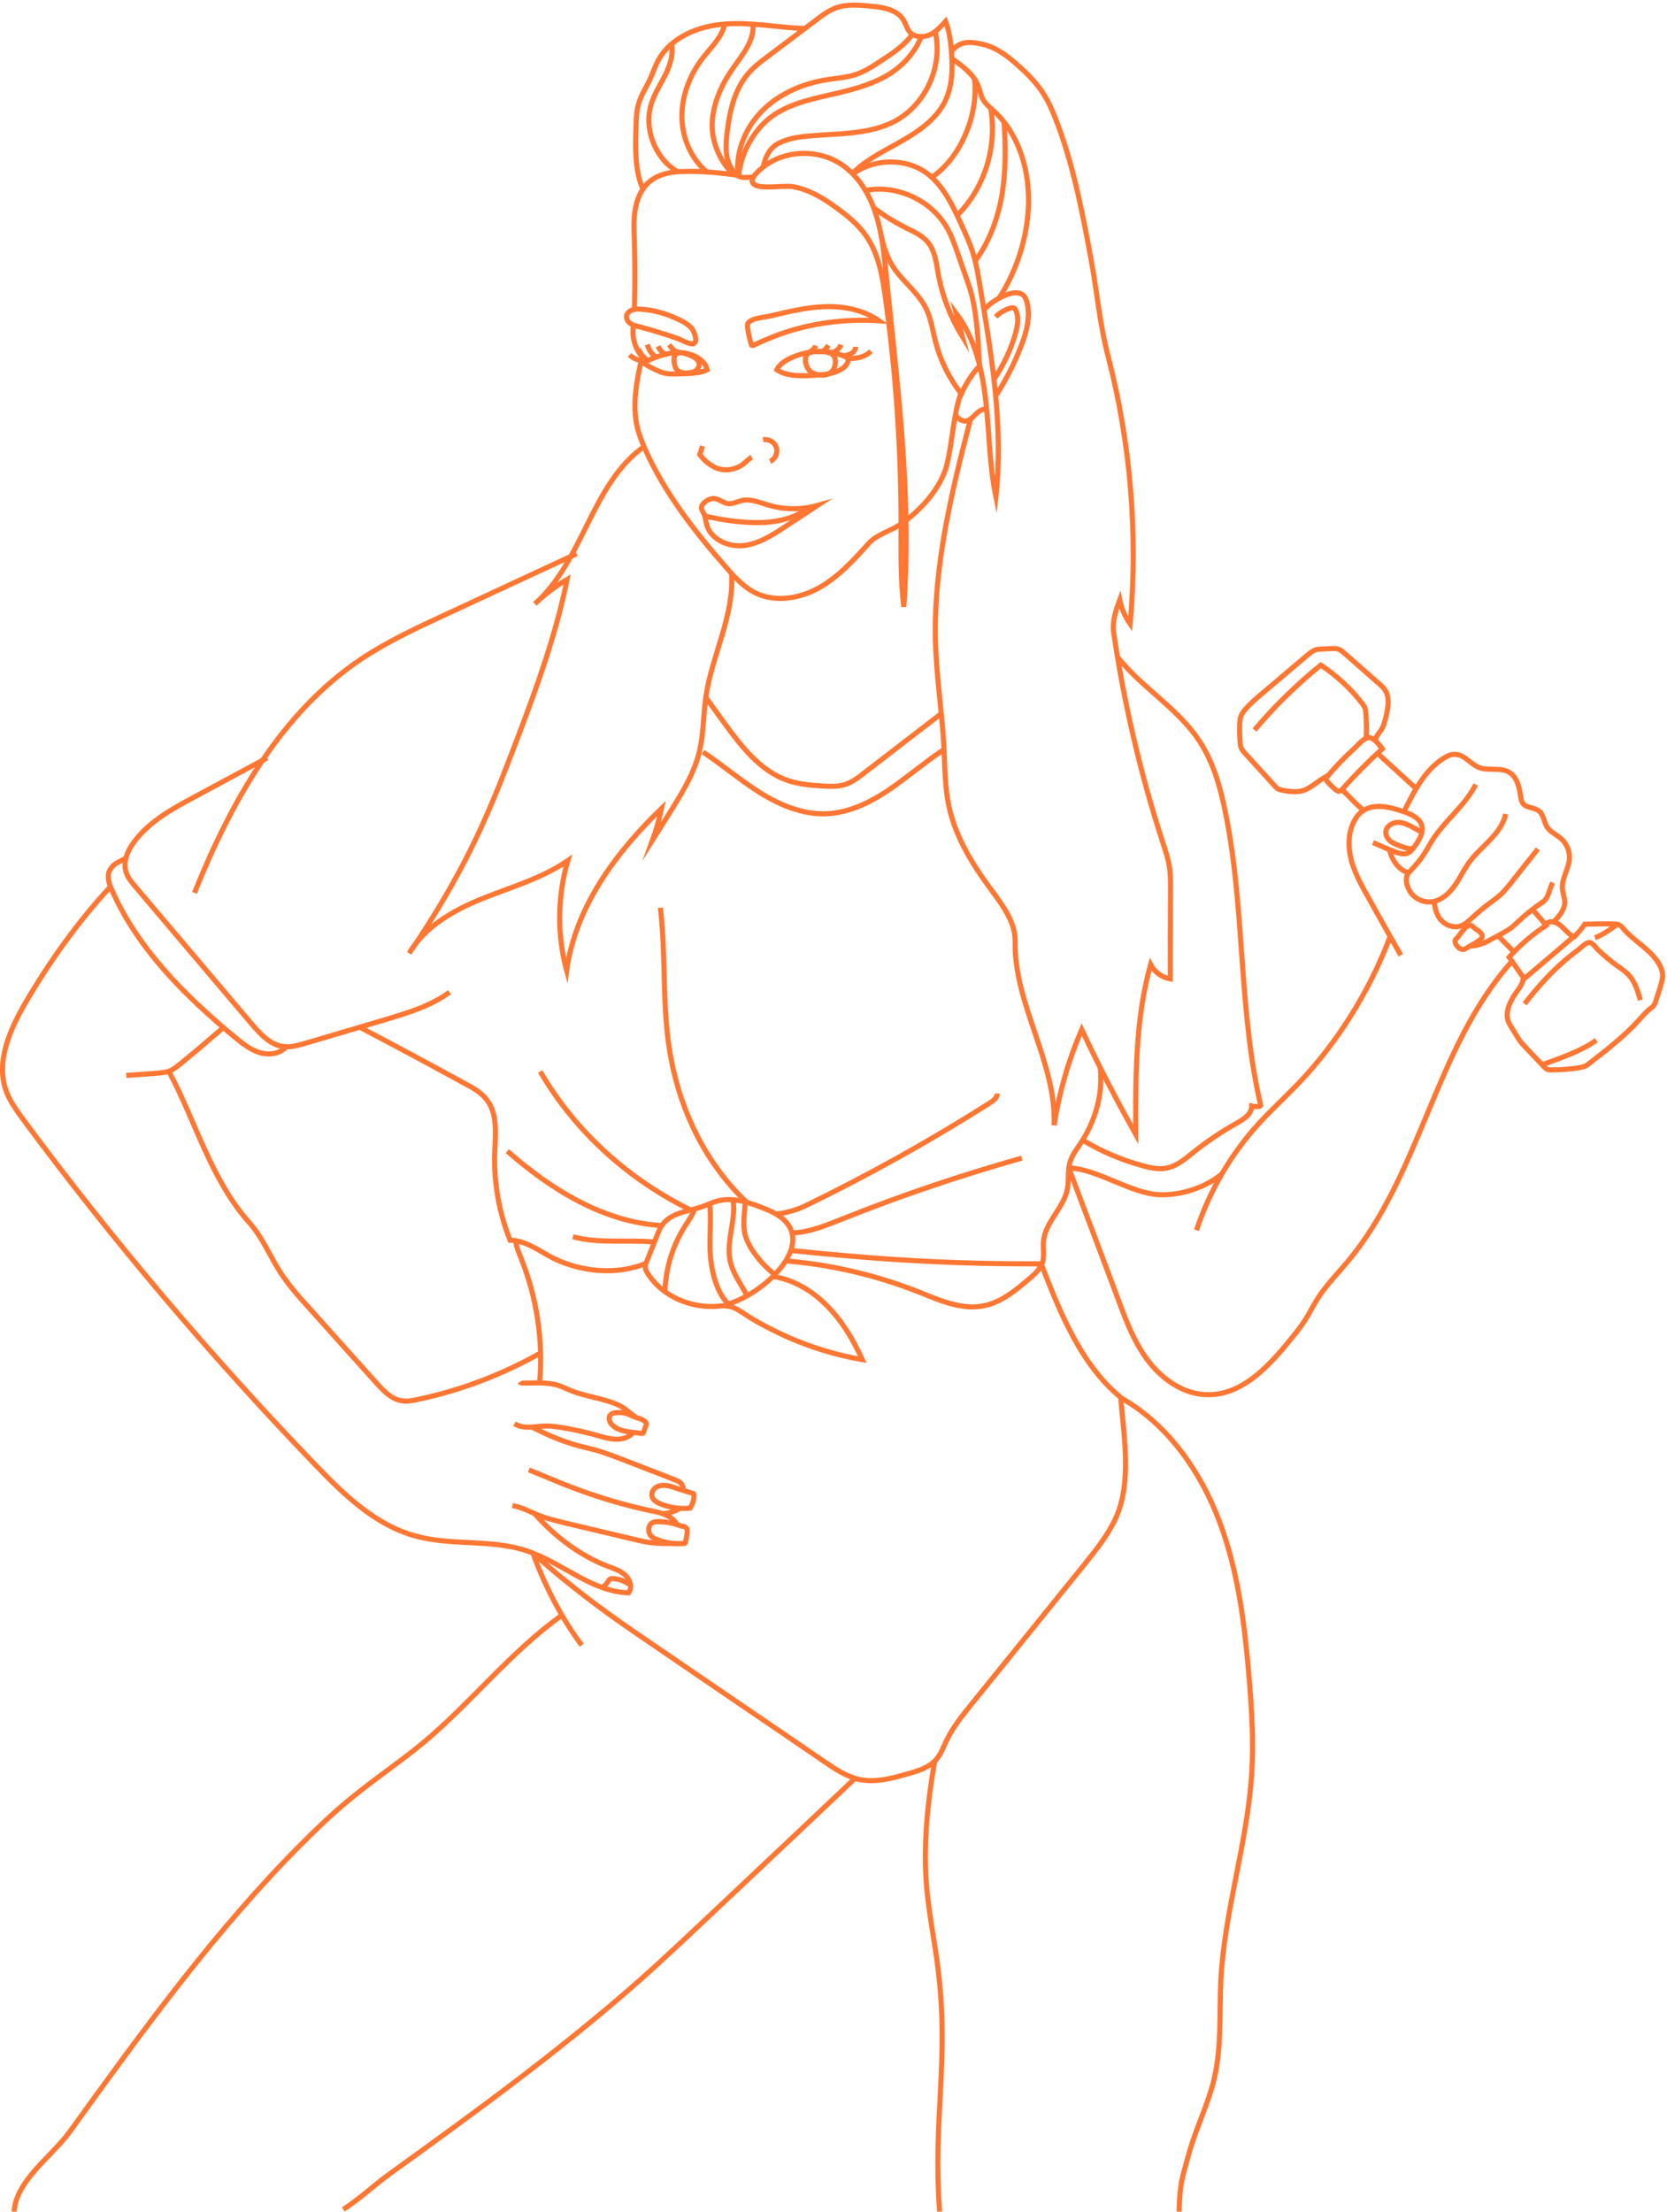 <svg width="328" height="435" viewBox="0 0 328 435" fill="none" xmlns="http://www.w3.org/2000/svg">
    <path d="M147.957 68.063C149.737 67.196 151.562 66.42 153.433 65.736C159.684 63.5 166.391 62.679 172.962 63.089C169.951 60.99 166.163 60.215 162.513 60.306C158.863 60.397 155.258 61.264 151.653 62.131C150.512 62.405 147.729 62.542 147.136 63.637C146.816 64.276 147.866 68.109 147.957 68.063Z"
          stroke="#FF7733" stroke-miterlimit="10"/>
    <path d="M136.135 64.638C135.542 63.908 134.72 63.406 133.853 62.996C131.389 61.764 128.697 60.942 125.959 60.806C125.412 60.76 124.819 60.806 124.317 60.988C123.815 61.216 123.358 61.627 123.267 62.174C123.222 62.768 123.587 63.315 124.043 63.635C124.499 63.954 125.092 64.091 125.64 64.228C128.241 64.912 130.842 65.688 133.397 66.6C134.036 66.829 136.089 68.015 136.591 67.513C137.321 66.966 136.545 65.186 136.135 64.638Z"
          stroke="#FF7733" stroke-miterlimit="10"/>
    <path d="M159.412 69.25C161.921 68.84 164.613 69.25 166.895 70.437C167.032 71.349 166.302 72.171 165.526 72.627C164.157 73.448 162.469 73.677 160.872 73.768C158.499 73.95 154.894 74.178 152.841 72.718C153.799 70.711 157.404 69.57 159.412 69.25Z"
          stroke="#FF7733" stroke-miterlimit="10"/>
    <path d="M133.126 73.539C131.985 73.585 130.844 73.539 129.795 73.083C128.7 72.581 127.468 72.079 126.601 71.303C128.791 70.299 131.027 69.387 133.445 69.341C135.544 69.296 138.647 70.391 139.149 72.718C137.506 73.539 134.951 73.493 133.126 73.539Z"
          stroke="#FF7733" stroke-miterlimit="10"/>
    <path d="M138.237 87.732C138.054 88.28 137.872 88.873 137.689 89.421C138.146 90.014 138.648 90.561 139.241 91.018C139.697 91.383 140.153 91.657 140.655 91.93C142.435 92.752 144.671 92.478 146.222 91.291C146.815 90.835 147.272 90.288 147.91 89.923"
          stroke="#FF7733" stroke-miterlimit="10"/>
    <path d="M150.148 86.499C151.243 86.271 152.429 86.955 152.748 88.005C153.114 89.054 152.52 90.332 151.516 90.743"
          stroke="#FF7733" stroke-miterlimit="10"/>
    <path d="M140.473 98.044C141.431 98.09 142.207 98.866 143.165 99.048C144.123 99.185 144.99 98.683 145.948 98.455C147.728 98.044 149.507 98.866 151.287 99.368C154.39 100.28 157.721 100.28 160.824 99.413C158.725 100.782 156.626 102.197 154.527 103.566C151.971 105.254 149.279 106.988 146.268 107.307C143.211 107.627 139.743 106.03 139.013 103.064C138.876 102.562 138.83 102.014 138.693 101.512C138.602 101.102 138.009 100.28 138.009 99.961C137.963 99.003 139.469 97.999 140.473 98.044Z"
          stroke="#FF7733" stroke-miterlimit="10"/>
    <path d="M159.638 73.219C160.095 73.493 160.597 73.63 161.144 73.721C161.783 73.812 162.467 73.812 163.015 73.538C163.928 73.128 164.384 72.124 164.384 71.211C164.384 70.801 164.338 70.344 164.064 70.025C163.517 69.249 162.376 69.158 161.372 69.158C160.14 69.158 158.954 69.067 158.543 70.207C158.27 71.12 158.771 72.626 159.638 73.219Z"
          stroke="#FF7733" stroke-miterlimit="10"/>
    <path d="M132.67 71.445C132.761 72.084 133.035 72.722 133.583 73.042C133.993 73.27 134.45 73.361 134.906 73.361C135.499 73.361 136.138 73.316 136.685 73.042C137.233 72.768 137.644 72.129 137.552 71.536C137.461 70.715 136.64 70.258 135.91 69.939C134.039 69.118 132.305 68.844 132.67 71.445Z"
          stroke="#FF7733" stroke-miterlimit="10"/>
    <path d="M138.783 101.511C142.16 102.287 145.627 102.789 149.095 102.789C152.563 102.789 156.077 102.058 158.906 100.051"
          stroke="#FF7733" stroke-miterlimit="10"/>
    <path d="M126.83 70.71C124.959 68.93 124.138 66.101 124.731 63.592" stroke="#FF7733" stroke-miterlimit="10"/>
    <path d="M151.148 32.155C155.392 29.463 161.232 29.509 165.43 32.246C168.715 34.391 170.906 37.904 172.183 41.646C173.461 45.388 173.872 49.312 174.282 53.19C174.602 56.293 174.921 59.35 175.24 62.453C177.248 81.344 179.21 100.371 177.841 119.353C177.157 113.969 177.294 108.493 177.294 103.063C177.294 88.234 176.29 73.404 174.237 58.711C173.643 54.422 172.913 49.996 170.449 46.437C168.898 44.201 166.753 42.422 164.517 40.825C161.962 38.954 159.179 37.266 156.03 36.718C154.296 36.398 149.597 37.311 148.319 36.216C146.996 35.166 150.144 32.794 151.148 32.155Z"
          stroke="#FF7733" stroke-miterlimit="10"/>
    <path d="M126.236 70.621C125.232 75.047 124.365 79.701 125.414 84.127C125.78 85.588 126.327 86.957 126.92 88.325C130.753 96.904 136.594 104.433 142.799 111.505C144.533 113.513 146.358 115.521 148.731 116.661C152.655 118.532 157.446 117.711 161.234 115.566C165.021 113.422 167.987 110.136 170.907 106.897C172.459 105.163 175.105 104.478 177.067 103.201C180.991 100.6 185.144 96.037 186.284 91.474C187.425 86.911 187.562 81.618 189.113 77.192"
          stroke="#FF7733" stroke-miterlimit="10"/>
    <path d="M167.991 33.843C170.774 31.151 174.379 29.508 177.755 27.546C181.132 25.584 184.417 23.211 186.06 19.698C187.338 16.914 187.475 13.72 187.246 10.663C187.109 8.473 186.836 6.282 186.06 4.183C185.102 5.233 184.144 6.328 182.866 6.876C181.588 7.423 179.9 7.332 178.987 6.282C178.44 5.644 178.257 4.731 177.801 4.001C176.569 1.902 173.831 1.446 171.413 1.218C169.086 0.989 166.713 0.761 164.523 1.537C163.017 2.084 161.739 3.043 160.507 4.001C157.359 6.374 154.256 8.701 151.108 11.073C149.739 12.077 148.37 13.127 147.275 14.405C144.446 17.644 143.533 22.07 143.031 26.359C142.803 28.504 142.666 30.831 143.716 32.748C144.172 33.614 144.765 34.573 145.723 34.801C146.682 35.029 147.64 34.846 148.598 34.71"
          stroke="#FF7733" stroke-miterlimit="10"/>
    <path d="M124.821 61.129C124.958 56.52 124.958 51.912 124.821 47.303C124.73 45.25 124.638 43.151 125.003 41.097C125.368 39.044 126.235 37.036 127.832 35.713C129.475 34.344 131.665 33.842 133.81 33.751C137.734 33.569 141.658 33.979 145.582 34.527"
          stroke="#FF7733" stroke-miterlimit="10"/>
    <path d="M168.078 34.023C172.23 31.148 178.344 31.103 182.36 34.069C185.599 36.487 187.424 40.365 189.113 44.061C189.934 45.887 190.801 47.712 191.394 49.628C192.079 51.773 192.444 53.963 192.809 56.199C195.136 69.933 197.463 83.896 195.957 97.722C194.68 91.607 194.68 85.356 193.995 79.15C193.311 72.945 191.896 66.648 188.155 61.629C188.565 63.135 188.93 64.686 189.341 66.192C187.014 62.404 185.371 58.161 184.595 53.781C184.23 51.636 183.957 49.354 182.588 47.666C181.493 46.343 179.896 45.613 178.39 44.883C175.88 43.605 174.192 42.556 171.91 40.867"
          stroke="#FF7733" stroke-miterlimit="10"/>
    <path d="M158.132 5.601C152.976 5.418 147.82 4.323 142.618 4.734C137.462 5.099 132.032 7.289 129.522 11.852C128.838 13.13 128.381 14.59 127.743 15.913C127.058 17.328 126.191 18.651 125.735 20.157C125.233 21.663 125.187 23.26 125.142 24.857C125.005 29.009 124.868 33.298 126.465 37.131"
          stroke="#FF7733" stroke-miterlimit="10"/>
    <path d="M193.677 60.856C194.955 59.487 196.643 58.438 198.423 57.844C199.381 57.525 200.522 57.388 201.297 58.027C201.708 58.392 201.936 58.94 202.073 59.487C202.803 62.407 201.936 65.465 200.841 68.248C199.563 71.533 197.966 74.682 196.05 77.648"
          stroke="#FF7733" stroke-miterlimit="10"/>
    <path d="M193.996 80.428C193.266 80.428 192.582 80.884 192.08 81.386C191.578 81.888 191.031 82.481 190.346 82.755C189.662 83.029 188.521 82.435 188.156 81.797"
          stroke="#FF7733" stroke-miterlimit="10"/>
    <path d="M196.688 58.481C199.654 53.827 201.525 48.488 202.164 43.058C203.076 35.347 201.16 26.905 195.41 21.703C194.726 21.065 193.95 20.471 193.494 19.696C192.992 18.829 192.809 17.779 192.444 16.821C191.577 14.585 189.205 12.851 187.243 11.482"
          stroke="#FF7733" stroke-miterlimit="10"/>
    <path d="M150.19 32.745C150.601 30.829 151.422 29.095 153.202 28.182C154.981 27.27 156.943 26.95 158.951 26.768C164.746 26.22 170.815 26.54 175.971 23.893C182.131 20.653 185.599 13.033 184.002 6.234"
          stroke="#FF7733" stroke-miterlimit="10"/>
    <path d="M145.352 34.341C145.899 29.732 148.591 25.032 152.47 22.477C155.983 20.196 160.227 19.374 164.334 18.416C167.71 17.64 171.133 16.728 174.19 15.04C177.247 13.351 179.939 10.568 181.217 7.328"
          stroke="#FF7733" stroke-miterlimit="10"/>
    <path d="M183.456 34.8C189.205 30.831 192.627 22.252 191.715 15.316" stroke="#FF7733" stroke-miterlimit="10"/>
    <path d="M188.156 42.559C193.768 37.038 196.278 28.87 194.909 21.113" stroke="#FF7733" stroke-miterlimit="10"/>
    <path d="M197.556 23.896C197.875 28.642 197.921 33.387 197.191 38.087C196.415 42.742 194.772 47.35 191.989 51.183"
          stroke="#FF7733" stroke-miterlimit="10"/>
    <path d="M170.13 37.495C176.473 36.172 183.5 39.457 186.557 45.206C187.287 46.575 187.835 48.081 188.337 49.541C188.884 51.138 189.477 52.781 190.025 54.378C190.527 55.792 191.029 57.207 191.348 58.667C191.804 60.629 192.033 62.682 192.261 64.69C192.534 67.291 192.535 69.618 192.763 72.219"
          stroke="#FF7733" stroke-miterlimit="10"/>
    <path d="M144.075 34.073C141.475 31.472 139.877 27.502 140.151 23.806C140.425 20.156 141.976 16.642 144.075 13.631C145.946 10.938 148.319 8.246 148.182 4.961"
          stroke="#FF7733" stroke-miterlimit="10"/>
    <path d="M139.103 33.845C135.909 31.198 134.175 27 134.175 22.848C134.175 18.696 135.772 14.635 138.327 11.349C139.97 9.25 142.069 7.288 142.616 4.688"
          stroke="#FF7733" stroke-miterlimit="10"/>
    <path d="M133.217 33.704C128.791 31.058 126.6 25.171 128.197 20.289C128.836 18.327 129.977 16.593 130.89 14.768C131.802 12.943 132.487 10.889 132.167 8.836"
          stroke="#FF7733" stroke-miterlimit="10"/>
    <path d="M145.174 34.12C144.809 29.466 146.863 24.812 150.194 21.572C153.524 18.332 158.042 16.416 162.65 15.686C164.567 15.367 166.483 15.275 168.308 14.682C170.088 14.089 171.685 13.085 173.236 12.036C175.655 10.484 178.119 8.841 179.716 6.469"
          stroke="#FF7733" stroke-miterlimit="10"/>
    <path d="M173.464 46.617C174.058 49.446 175.061 51.91 176.932 54.1C178.803 56.291 181.085 58.253 182.317 60.899C183.229 62.861 183.503 65.006 184.05 67.105C185.009 70.847 186.743 74.406 189.161 77.463C189.982 75.592 191.306 73.402 192.766 71.987"
          stroke="#FF7733" stroke-miterlimit="10"/>
    <path d="M126.877 70.938C125.781 70.983 124.641 70.573 123.865 69.797" stroke="#FF7733" stroke-miterlimit="10"/>
    <path d="M166.938 70.481C168.535 70.572 170.269 70.207 171.364 69.066" stroke="#FF7733" stroke-miterlimit="10"/>
    <path d="M127.603 70.897C126.691 70.532 126.006 69.528 125.596 68.615" stroke="#FF7733" stroke-miterlimit="10"/>
    <path d="M166.074 69.983C166.576 69.891 167.124 69.754 167.58 69.481C168.036 69.207 168.356 68.705 168.356 68.203"
          stroke="#FF7733" stroke-miterlimit="10"/>
    <path d="M129.338 70.252C128.288 69.932 127.65 68.792 127.376 67.742" stroke="#FF7733" stroke-miterlimit="10"/>
    <path d="M163.88 69.344C164.519 69.071 165.249 68.477 165.477 67.793" stroke="#FF7733" stroke-miterlimit="10"/>
    <path d="M131.3 69.617C130.889 69.754 130.524 69.435 130.205 69.161C129.885 68.887 129.657 68.476 129.475 68.111"
          stroke="#FF7733" stroke-miterlimit="10"/>
    <path d="M161.873 69.114C162.329 68.795 162.695 68.384 163.014 67.928" stroke="#FF7733" stroke-miterlimit="10"/>
    <path d="M131.666 67.793C132.396 68.797 132.549 68.951 133.69 69.407" stroke="#FF7733" stroke-miterlimit="10"/>
    <path d="M160.506 67.977C160.232 68.707 159.698 68.95 159.059 69.406" stroke="#FF7733" stroke-miterlimit="10"/>
    <path d="M143.941 112.829C144.489 121.042 140.154 128.708 138.922 136.83C138.374 140.526 138.465 144.267 137.598 147.872C136.549 152.253 134.085 156.131 131.712 159.964C130.617 161.698 129.522 163.432 128.427 165.166C129.157 163.158 129.705 161.105 130.161 159.006C121.126 167.721 113.187 178.444 111.498 190.901C109.582 183.828 109.673 176.299 111.726 169.272C106.662 172.74 100.684 174.429 94.981 176.71C89.322 178.992 83.619 182.186 80.516 187.479C85.946 179.585 90.782 171.28 94.752 162.565C97.308 156.998 99.498 151.294 101.688 145.545C105.612 135.233 109.399 124.784 111.59 113.969C109.308 115.293 107.164 116.935 105.247 118.761C114.829 110.319 116.381 95.033 126.876 87.732"
          stroke="#FF7733" stroke-miterlimit="10"/>
    <path d="M190.938 82.527C187.287 96.49 183.774 111.091 184.048 125.51C184.185 132.765 185.371 139.929 185.736 147.139C185.918 150.926 185.918 154.759 186.694 158.5C187.972 164.569 191.348 170.045 195.044 175.018C197.28 178.075 199.79 181.361 199.744 185.148C199.47 197.468 207.912 209.012 207.41 221.332C208.414 214.853 210.239 208.51 212.84 202.487C216.125 209.514 219.684 216.359 223.472 223.112C223.426 211.887 223.38 200.525 226.392 189.711C227.168 191.171 228.628 192.266 230.27 192.54C230.27 186.654 230.27 180.722 230.316 174.836C230.316 173.376 230.316 171.87 230.088 170.455C229.86 168.858 229.312 167.307 228.81 165.755C224.43 152.295 221.19 138.469 219.137 124.461C218.817 122.316 219.547 120.035 220.323 117.981C220.643 119.67 221.373 121.312 222.376 122.727C223.928 105.114 222.468 87.227 218.042 70.116C216.353 63.636 215.851 57.248 214.619 50.678C212.886 41.369 211.106 32.015 207.638 23.209C207.045 21.703 206.406 20.243 205.585 18.874C204.216 16.592 202.345 14.676 200.337 12.896C198.33 11.071 196.094 9.383 193.493 8.744C190.892 8.105 188.747 8.014 187.15 10.204"
          stroke="#FF7733" stroke-miterlimit="10"/>
    <path d="M195.914 62.314C196.736 61.493 197.785 60.854 198.926 60.58C199.108 60.534 199.337 60.489 199.519 60.58C199.702 60.671 199.793 60.854 199.884 61.036C200.523 62.496 200.204 64.23 199.747 65.782C198.835 68.93 197.374 71.942 195.549 74.634"
          stroke="#FF7733" stroke-miterlimit="10"/>
    <path d="M138.829 137.104C140.152 138.929 141.202 140.389 142.525 142.214C145.856 146.777 149.552 151.614 154.936 153.485C157.081 154.215 159.408 154.443 161.689 154.58C163.241 154.671 164.792 154.762 166.252 154.306C167.667 153.85 168.899 152.937 170.04 152.024C175.059 148.146 180.078 144.313 185.097 140.434"
          stroke="#FF7733" stroke-miterlimit="10"/>
    <path d="M138.326 147.915C142.159 150.47 145.673 153.481 149.597 155.945C153.521 158.364 157.993 160.235 162.601 160.052C166.982 159.87 171.088 157.907 174.693 155.489C178.298 153.071 181.948 149.922 185.599 147.504"
          stroke="#FF7733" stroke-miterlimit="10"/>
    <path d="M113.462 108.902C104.792 112.918 96.077 116.979 87.407 120.994C81.886 123.549 76.319 126.15 71.209 129.527C55.238 140.159 45.428 157.817 38.264 175.613"
          stroke="#FF7733" stroke-miterlimit="10"/>
    <path d="M219.914 129.256C224.568 135.142 231.504 139.157 235.702 145.317C238.667 149.607 240.128 154.763 241.131 159.873C245.01 178.901 243.641 198.75 248.113 217.64"
          stroke="#FF7733" stroke-miterlimit="10"/>
    <path d="M52.545 149.059C47.754 151.614 43.008 154.215 38.217 156.77C33.883 159.097 29.365 161.561 26.399 165.577C25.122 167.265 24.163 169.455 24.802 171.508C25.122 172.603 25.897 173.516 26.673 174.429C34.293 183.418 41.868 192.361 49.488 201.35C51.176 203.312 53.093 205.457 55.648 205.822C57.154 206.05 58.659 205.594 60.12 205.183C65.367 203.632 70.614 202.08 75.862 200.529C80.242 199.206 84.76 197.882 88.456 195.144"
          stroke="#FF7733" stroke-miterlimit="10"/>
    <path d="M235.426 241.964C237.982 234.253 242.134 227.089 247.609 221.066C250.028 218.419 252.674 216.001 255.184 213.4C263.078 205.233 269.557 194.829 273.527 184.197"
          stroke="#FF7733" stroke-miterlimit="10"/>
    <path d="M24.712 168.814C23.16 169.681 22.476 169.773 21.7 171.005C20.925 172.191 21.427 173.742 22.02 175.066C27.13 186.656 36.439 195.873 46.203 203.995C47.709 205.227 49.306 206.504 51.177 207.052C53.048 207.6 55.329 207.235 56.516 205.638"
          stroke="#FF7733" stroke-miterlimit="10"/>
    <path d="M70.793 202.035C77.729 205.686 84.665 209.382 91.555 213.169C93.106 213.99 94.658 214.857 95.753 216.272C97.943 219.055 97.487 222.979 97.35 226.538C97.122 232.47 98.171 238.402 100.361 243.923C103.419 243.969 106.019 245.976 108.712 247.391C114.233 250.174 121.351 250.859 127.1 248.486"
          stroke="#FF7733" stroke-miterlimit="10"/>
    <path d="M216.494 210.064C217.041 215.312 215.49 220.514 212.615 224.894C211.84 226.035 210.973 227.176 210.562 228.499C210.014 230.233 210.379 232.104 210.014 233.883C209.284 237.625 205.588 240.408 205.315 244.241C205.223 245.519 205.497 246.842 205.178 248.12C204.767 249.534 203.626 250.584 202.485 251.542C199.793 253.823 196.964 256.196 193.496 256.835C189.116 257.702 184.781 255.694 180.629 254.051C172.279 250.766 163.427 248.713 154.483 247.983"
          stroke="#FF7733" stroke-miterlimit="10"/>
    <path d="M101.507 244.244C101.599 245.294 102.055 246.252 102.42 247.21C105.614 255.058 106.937 263.682 106.162 272.124"
          stroke="#FF7733" stroke-miterlimit="10"/>
    <path d="M143.297 256.471C151.145 254.144 162.735 242.782 151.009 237.946C147.86 236.668 144.484 235.345 141.198 236.212C140.149 236.485 139.145 236.987 138.095 237.352C135.495 238.265 132.392 238.447 130.612 240.546C129.928 241.322 129.517 242.326 129.152 243.33C128.513 244.973 127.829 246.615 127.19 248.258C127.053 248.532 126.962 248.851 126.962 249.17C126.962 249.627 127.19 250.037 127.418 250.402C130.293 255.057 136.179 257.475 141.609 256.882C144.301 256.562 145.305 257.749 147.632 259.163C149.868 260.532 152.241 261.719 154.613 262.814C159.404 264.958 164.469 266.51 169.671 267.422C167.937 263.589 165.793 259.939 162.827 256.927C159.906 253.916 156.119 251.634 151.967 251.041"
          stroke="#FF7733" stroke-miterlimit="10"/>
    <path d="M204.947 248.803C208.735 258.522 212.978 269.108 221.283 275.45C221.009 275.268 220.735 275.085 220.507 274.903C221.146 282.386 222.697 291.558 219.595 298.448C218.043 301.916 215.625 304.882 213.252 307.847C205.951 316.882 198.605 325.962 191.304 334.997C189.433 337.324 187.517 339.651 186.239 342.343C185.601 343.621 185.144 345.036 184.186 346.085C182.817 347.636 180.764 348.275 178.802 348.823C175.653 349.735 172.368 350.648 169.174 350.009C166.619 349.462 164.428 348.001 162.284 346.541C156.534 342.617 150.831 338.693 145.081 334.814C138.465 330.297 131.849 325.78 125.233 321.263C118.069 316.38 111.544 311.407 105.064 305.657"
          stroke="#FF7733" stroke-miterlimit="10"/>
    <path d="M210.559 229.732C216.126 230.006 222.606 234.797 228.218 234.98C232.416 235.117 237.207 233.565 240.447 230.873"
          stroke="#FF7733" stroke-miterlimit="10"/>
    <path d="M213.207 224.345C216.948 226.58 220.964 228.269 225.162 229.364C226.531 229.729 227.945 230.003 229.314 229.775C231.459 229.455 233.193 227.949 234.881 226.58C237.527 224.481 240.356 222.565 243.322 220.922C244.691 220.147 246.288 219.143 246.288 217.546C246.745 217.637 247.931 217.774 248.113 217.363"
          stroke="#FF7733" stroke-miterlimit="10"/>
    <path d="M210.375 229.913C213.524 238.4 216.809 246.933 219.958 255.42C221.555 259.755 223.197 264.135 226.026 267.786C228.855 271.436 233.053 274.311 237.707 274.311C244.506 274.356 249.754 268.607 254.043 263.314C255.001 262.128 255.959 260.941 256.781 259.664C257.648 258.295 258.332 256.88 259.199 255.511C260.887 252.819 263.169 250.538 265.176 248.119C279.595 230.917 282.379 206.049 297.3 189.303"
          stroke="#FF7733" stroke-miterlimit="10"/>
    <path d="M275.627 187.888C273.482 184.101 271.338 180.314 269.239 176.526C267.961 174.245 266.683 171.963 265.953 169.454C265.269 166.944 265.178 164.206 266.273 161.834C266.683 160.967 267.231 160.145 268.007 159.598C270.334 157.864 273.574 158.731 276.311 159.689C277.726 160.191 279.277 160.875 279.734 162.29C280.144 163.659 279.323 165.073 278.502 166.26C278.045 166.899 277.589 167.583 276.813 167.857C276.038 168.085 275.262 167.811 274.486 167.537C273.026 166.99 271.566 166.351 270.151 165.712"
          stroke="#FF7733" stroke-miterlimit="10"/>
    <path d="M301.59 178.99C302.411 179.812 303.506 181.089 304.191 182.047C301.498 183.781 299.08 185.88 296.935 188.253C297.939 189.668 298.897 191.082 299.901 192.497C303.187 189.759 306.381 186.975 309.62 184.238C308.89 183.873 308.388 183.325 307.795 182.732C307.202 182.139 306.563 181.545 305.788 181.363C305.012 181.18 304.419 181.317 304.099 182.093"
          stroke="#FF7733" stroke-miterlimit="10"/>
    <path d="M279.55 163.569C279.093 163.341 278.637 163.067 278.226 162.839C277.223 162.292 276.173 161.744 275.032 161.744C273.892 161.744 272.705 162.565 272.66 163.706C272.66 164.391 273.07 165.029 273.618 165.486C274.165 165.896 274.85 166.125 275.489 166.398C276.264 166.672 276.994 166.946 277.816 166.946"
          stroke="#FF7733" stroke-miterlimit="10"/>
    <path d="M276.354 159.415C278.271 155.537 280.37 151.476 284.02 149.149C284.705 148.692 285.526 148.327 286.347 148.373C288.127 148.419 289.313 150.244 290.956 150.928C292.827 151.704 295.154 150.837 296.933 151.886C298.439 152.799 298.941 154.716 299.169 156.449C299.261 156.997 299.306 157.59 299.671 158.046C300.401 158.959 301.953 158.777 302.865 159.552C303.732 160.282 303.778 161.606 304.371 162.609C305.01 163.659 306.288 164.161 307.2 164.982C308.295 165.94 308.888 167.446 308.797 168.906C308.66 170.96 307.2 172.876 307.428 174.929C307.52 175.751 307.839 176.481 307.885 177.302C307.93 178.99 306.653 180.359 305.466 181.546"
          stroke="#FF7733" stroke-miterlimit="10"/>
    <path d="M294.748 184.012C295.615 184.924 296.984 186.339 297.851 187.206" stroke="#FF7733" stroke-miterlimit="10"/>
    <path d="M290.366 154.303C288.267 158.455 284.343 161.33 281.833 165.254C281.149 166.349 280.555 167.49 279.825 168.539C279.05 169.634 278.137 170.638 277.224 171.596C276.266 172.646 276.814 174.608 277.681 175.703C278.548 176.798 280.008 177.483 281.422 177.391C283.932 177.254 285.803 175.064 287.08 172.874C287.674 171.824 288.267 170.775 288.951 169.771C291.324 166.44 295.431 164.113 296.252 160.098"
          stroke="#FF7733" stroke-miterlimit="10"/>
    <path d="M303.643 177.348C301.909 178.488 300.267 179.812 298.715 181.272C298.213 181.728 297.757 182.184 297.21 182.595C296.753 182.914 296.251 183.188 295.795 183.462C294.791 184.01 293.787 184.557 292.738 185.105C291.871 185.561 290.365 186.109 289.361 186.063"
          stroke="#FF7733" stroke-miterlimit="10"/>
    <path d="M282.244 177.666C282.381 178.989 282.837 180.403 283.841 181.27C284.799 182.137 286.259 182.548 287.491 182.092C288.313 181.772 288.997 181.133 289.636 180.54C290.777 179.491 291.963 178.487 293.195 177.574C293.925 177.027 294.655 176.525 295.34 175.886C296.07 175.202 296.663 174.426 297.302 173.65C299.081 171.414 300.815 169.179 302.595 166.988"
          stroke="#FF7733" stroke-miterlimit="10"/>
    <path d="M288.544 186.473C288.316 186.61 288.087 186.747 287.859 186.747C287.494 186.747 287.129 186.519 286.855 186.245C286.49 185.834 286.125 185.241 286.399 184.785C286.445 184.694 286.536 184.602 286.627 184.557C287.129 184.009 287.585 183.234 288.087 182.732C288.452 182.367 288.863 181.956 289.365 182.002C289.639 182.002 289.958 182.412 290.186 182.595C290.597 182.868 291.053 183.142 291.373 183.507C291.555 183.735 291.692 183.964 291.646 184.237C291.601 184.922 289.182 186.063 288.544 186.473Z"
          stroke="#FF7733" stroke-miterlimit="10"/>
    <path d="M303.37 177.532C304.784 176.71 304.784 174.885 305.514 173.607" stroke="#FF7733" stroke-miterlimit="10"/>
    <path d="M273.481 167.307C273.8 169.086 275.26 171.094 276.994 171.641" stroke="#FF7733" stroke-miterlimit="10"/>
    <path d="M271.976 147.275C269.239 149.785 266.638 152.386 264.174 155.169C263.946 155.397 263.672 155.671 263.352 155.625C263.17 155.58 263.033 155.489 262.896 155.397C262.303 154.895 261.71 154.348 261.208 153.755C261.071 153.618 260.98 153.481 260.934 153.298C260.888 153.025 261.071 152.796 261.253 152.614C262.896 150.697 264.63 148.872 266.501 147.184C267.185 146.591 268.326 145.085 269.33 145.085C270.379 145.039 271.429 146.591 271.976 147.275Z"
          stroke="#FF7733" stroke-miterlimit="10"/>
    <path d="M299.72 192.405C299.584 193.82 298.352 195.006 297.667 196.238C296.937 197.47 296.344 198.93 296.618 200.345C296.8 201.257 297.393 202.033 297.895 202.854C298.26 203.448 298.625 204.086 299.036 204.68C299.401 205.181 299.857 205.638 300.314 206.14C301.454 207.326 302.595 208.558 303.736 209.744C303.964 209.973 304.192 210.201 304.466 210.338C304.694 210.429 304.968 210.429 305.242 210.429C307.067 210.429 308.846 210.292 310.626 210.018C311.037 209.927 311.447 209.881 311.858 209.699C312.177 209.562 312.497 209.334 312.77 209.106C316.193 206.459 319.661 203.767 322.581 200.527C323.22 199.797 323.858 199.067 324.589 198.474C324.862 198.246 325.182 198.063 325.364 197.79C325.592 197.516 325.729 197.151 325.821 196.786C326.14 195.782 326.505 194.778 326.779 193.774C326.961 193.181 327.098 192.588 327.144 191.995C327.144 190.945 326.733 189.987 326.14 189.12C324.452 186.61 321.577 185.104 319.569 182.823C319.25 182.458 318.976 182.093 318.565 181.91C318.2 181.728 317.835 181.728 317.425 181.728C315.554 181.682 313.683 181.728 311.812 181.774C311.128 182.869 310.398 183.507 309.576 184.466"
          stroke="#FF7733" stroke-miterlimit="10"/>
    <path d="M299.993 197.427C301.089 196.012 302.229 194.643 303.416 193.32C305.606 190.856 308.024 188.666 310.671 186.704C311.127 186.339 312.04 185.426 312.633 185.381C313.317 185.335 313.91 186.248 314.321 186.704C315.553 187.89 316.831 188.985 318.245 189.989C319.021 190.537 319.842 191.084 320.481 191.769C321.713 193.138 322.261 194.963 322.763 196.697"
          stroke="#FF7733" stroke-miterlimit="10"/>
    <path d="M313.821 184.422C315.373 183.966 318.247 181.821 318.247 181.775" stroke="#FF7733" stroke-miterlimit="10"/>
    <path d="M303.508 209.379C306.839 208.193 311.219 206.687 314.094 204.588" stroke="#FF7733" stroke-miterlimit="10"/>
    <path d="M264.084 155.396C265.498 156.537 266.822 158.317 268.327 159.366" stroke="#FF7733" stroke-miterlimit="10"/>
    <path d="M271.155 148.283C273.574 150.473 275.992 152.664 278.41 154.899" stroke="#FF7733" stroke-miterlimit="10"/>
    <path d="M270.698 145.633C270.653 144.903 271.246 144.31 271.702 143.671C272.25 142.85 272.478 141.892 272.706 140.979C273.117 139.199 273.527 137.101 272.432 135.595C272.158 135.184 271.793 134.865 271.428 134.545C269.147 132.538 266.865 130.53 264.584 128.522C264.173 128.157 263.763 127.792 263.261 127.655C262.896 127.518 262.485 127.564 262.074 127.564C261.39 127.61 260.66 127.61 259.975 127.655C259.565 127.701 259.154 127.701 258.789 127.838C258.241 128.02 257.831 128.385 257.374 128.75C254.409 131.26 251.397 133.815 248.431 136.325C247.29 137.283 246.15 138.241 245.146 139.382C244.781 139.793 244.416 140.249 244.188 140.797C243.959 141.344 243.959 141.937 243.914 142.53C243.868 143.671 243.914 144.858 244.005 145.998C244.051 146.363 244.051 146.774 244.233 147.139C244.37 147.504 244.644 147.778 244.918 148.097C246.925 150.287 248.933 152.523 250.941 154.714C251.123 154.896 251.306 155.079 251.534 155.215C251.716 155.307 251.899 155.352 252.127 155.398C253.633 155.672 255.23 155.946 256.69 155.398C258.378 154.714 259.93 153.025 261.618 152.432"
          stroke="#FF7733" stroke-miterlimit="10"/>
    <path d="M246.837 143.583C250.761 138.929 255.142 134.64 259.887 130.807C262.944 132.86 265.728 135.37 267.964 138.29C268.237 138.609 268.465 138.974 268.602 139.339C268.694 139.613 268.739 139.933 268.739 140.206C268.876 141.849 268.876 143.492 268.83 145.134"
          stroke="#FF7733" stroke-miterlimit="10"/>
    <path d="M21.653 174.475C15.356 181.273 9.652 189.259 4.998 197.244C1.895 202.582 -0.934 209.016 1.302 214.811C2.032 216.682 3.219 218.325 4.405 219.967C22.064 243.832 41.319 266.555 61.898 287.955C67.602 293.887 73.808 299.956 81.747 302.101C88.82 304.063 96.531 302.694 103.512 304.975C110.494 307.257 116.334 313.052 123.681 313.28C124.456 312.276 124 310.725 123.087 309.858C122.175 308.991 120.943 308.534 119.756 308.124C114.098 305.979 109.216 302.237 105.201 297.72"
          stroke="#FF7733" stroke-miterlimit="10"/>
    <path d="M43.92 202.123C41.136 204.541 38.307 206.96 35.433 209.287C34.748 209.834 34.064 210.382 33.242 210.701C32.558 210.93 31.874 210.975 31.144 211.066C29.045 211.203 26.946 211.386 24.847 211.523"
          stroke="#FF7733" stroke-miterlimit="10"/>
    <path d="M118.843 312.091C119.025 311.772 119.436 311.407 119.618 311.087C119.71 310.905 119.847 310.722 120.029 310.585C120.257 310.448 120.577 310.448 120.85 310.494C122.082 310.631 123.269 311.133 124.227 311.909"
          stroke="#FF7733" stroke-miterlimit="10"/>
    <path d="M100.821 296.123C102.737 296.442 104.471 297.446 106.251 298.131C107.802 298.724 109.399 299.089 110.996 299.5C115.924 300.686 120.898 301.827 125.826 303.013C128.335 303.606 130.434 303.606 133.035 303.561"
          stroke="#FF7733" stroke-miterlimit="10"/>
    <path d="M133.989 300.138C132.62 299.591 131.115 299.317 129.654 299.271C129.289 299.271 128.924 299.272 128.559 299.408C128.194 299.545 127.921 299.773 127.784 300.138C127.601 300.64 127.601 301.188 127.829 301.69C128.057 302.237 128.651 302.557 129.244 302.785C130.932 303.469 132.803 303.743 134.674 303.561C134.719 303.561 134.765 303.561 134.811 303.515C134.856 303.469 134.856 303.424 134.856 303.378C135.039 302.648 135.176 301.918 135.221 301.142C135.221 301.005 135.221 300.823 135.176 300.686C135.084 300.549 134.947 300.458 134.811 300.367C134.537 300.138 134.263 300.23 133.989 300.138Z"
          stroke="#FF7733" stroke-miterlimit="10"/>
    <path d="M133.309 292.79C133.172 292.744 133.035 292.699 132.898 292.653C132.259 292.425 131.621 292.197 130.936 292.151C130.252 292.106 129.522 292.197 128.974 292.608C128.426 293.018 128.107 293.748 128.335 294.433C128.563 295.117 129.293 295.528 129.978 295.802C131.803 296.532 133.811 296.806 135.773 296.623C136.275 295.893 136.549 294.98 136.549 294.068C136.549 293.976 136.549 293.931 136.503 293.84C136.457 293.748 136.366 293.748 136.275 293.703C135.271 293.383 134.313 293.11 133.309 292.79Z"
          stroke="#FF7733" stroke-miterlimit="10"/>
    <path d="M122.859 277.915C122.448 277.824 122.083 277.824 121.672 277.824C121.079 277.824 120.349 277.915 120.03 278.372C119.665 278.919 119.938 279.741 120.44 280.243C121.49 281.338 123.178 281.566 124.684 281.748C125.231 281.794 125.825 281.885 126.372 281.931C126.418 281.931 126.418 281.931 126.463 281.931C126.509 281.931 126.509 281.885 126.555 281.84C126.737 281.383 126.874 280.973 127.057 280.516C127.148 280.288 127.239 280.014 127.102 279.786C127.057 279.695 126.965 279.604 126.829 279.513C126.19 279.056 125.688 278.965 125.003 278.737C124.228 278.463 123.589 278.052 122.859 277.915Z"
          stroke="#FF7733" stroke-miterlimit="10"/>
    <path d="M133.171 299.723C132.304 298.355 130.57 297.67 129.064 297.351C123.224 296.164 117.52 294.476 111.999 292.332C110.904 291.921 109.809 291.465 108.713 291.008C107.162 290.369 105.611 289.731 104.059 289.092"
          stroke="#FF7733" stroke-miterlimit="10"/>
    <path d="M104.65 280.652C107.57 282.204 110.947 283.618 114.141 284.44C115.51 284.805 116.925 285.078 118.293 285.535C119.434 285.9 120.529 286.31 121.624 286.721C124.453 287.816 127.282 288.911 130.111 290.006C131.024 290.371 131.982 290.736 132.895 291.102C133.26 291.238 133.625 291.375 133.899 291.649C134.355 292.06 134.538 292.79 134.355 293.337"
          stroke="#FF7733" stroke-miterlimit="10"/>
    <path d="M133.673 296.717C132.989 297.219 131.255 297.721 130.388 297.721" stroke="#FF7733" stroke-miterlimit="10"/>
    <path d="M124.453 281.883C123.632 282.795 122.309 283.115 121.122 283.069C119.89 283.023 118.704 282.658 117.563 282.339C115.19 281.654 112.818 281.152 110.354 280.742C109.395 280.605 108.483 280.468 107.525 280.468C106.475 280.468 105.38 280.651 104.331 280.696C103.281 280.742 102.14 280.605 101.228 280.012"
          stroke="#FF7733" stroke-miterlimit="10"/>
    <path d="M125.006 278.691C123.911 277.915 122.907 276.911 121.721 276.364C118.846 275.04 115.606 274.767 112.64 273.626C111.682 273.261 110.815 272.805 109.857 272.485C107.667 271.801 105.294 272.029 103.013 272.029C102.739 272.029 102.419 272.029 102.282 271.801"
          stroke="#FF7733" stroke-miterlimit="10"/>
    <path d="M106.297 266.143C98.768 270.386 90.601 273.489 82.114 275.269C81.11 275.497 80.06 275.679 79.011 275.497C77.003 275.177 75.497 273.58 74.128 272.075C69.611 267.055 65.094 262.036 60.622 257.017C58.66 254.872 56.743 252.682 55.146 250.218C53.093 247.024 51.633 243.374 49.123 240.545C41.412 231.921 38.583 220.65 33.107 210.475"
          stroke="#FF7733" stroke-miterlimit="10"/>
    <path d="M104.926 305.656C107.116 311.725 110.584 318.433 114.463 323.589" stroke="#FF7733" stroke-miterlimit="10"/>
    <path d="M168.031 349.964C159.088 358.406 150.19 366.847 141.246 375.243C136.136 380.034 131.071 384.871 125.824 389.525C110.264 403.26 93.427 415.489 76.589 427.626C73.852 429.588 70.423 432.766 67.548 434.546M2.765 434.999C3.176 428.839 10.107 424.249 13.758 419.23C27.994 399.518 42.322 379.669 59.524 362.467C62.49 359.501 65.547 356.581 68.832 353.889C73.532 350.01 78.597 346.634 83.297 342.755C92.651 334.952 100.591 324.777 110.492 317.75"
          stroke="#FF7733" stroke-miterlimit="10"/>
    <path d="M220.826 275.084C229.906 280.331 236.248 289.457 239.944 299.268C243.64 309.078 244.918 319.618 245.785 330.068C246.287 336.319 246.698 342.616 246.287 348.867C245.42 362.51 240.948 375.743 240.218 389.386C239.899 395.911 240.401 402.527 238.895 408.916C237.708 413.889 235.336 418.543 233.967 423.471C232.461 428.901 232.179 429.341 231.997 434.999M184.882 434.999C183.513 416.428 186.877 405.128 184.504 386.694C183.82 381.264 182.679 375.925 182.269 370.45C181.675 362.602 182.542 354.16 183.911 346.403"
          stroke="#FF7733" stroke-miterlimit="10"/>
    <path d="M152.88 238.766C154.614 238.583 156.804 237.944 158.355 237.214C170.858 231.146 182.995 224.392 194.722 216.955C195.452 216.499 196.228 215.905 196.228 215.084"
          stroke="#FF7733" stroke-miterlimit="10"/>
    <path d="M155.531 242.506C159.09 242.46 162.466 241.046 165.797 239.723C177.342 235.114 189.114 231.144 201.069 227.768"
          stroke="#FF7733" stroke-miterlimit="10"/>
    <path d="M155.895 245.975C173.645 247.8 187.152 248.621 204.993 248.576" stroke="#FF7733" stroke-miterlimit="10"/>
    <path d="M136.183 238.122C123.772 232.099 113.232 222.653 106.296 210.744" stroke="#FF7733" stroke-miterlimit="10"/>
    <path d="M130.25 241.046C118.797 240.407 108.44 233.973 99.816 226.398" stroke="#FF7733" stroke-miterlimit="10"/>
    <path d="M128.655 244.288C123.499 243.786 117.704 244.653 112.73 243.238" stroke="#FF7733" stroke-miterlimit="10"/>
    <path d="M147.042 236.578C139.057 229.095 134.038 218.919 132.03 208.196C130.159 198.432 131.118 188.393 129.931 178.537"
          stroke="#FF7733" stroke-miterlimit="10"/>
    <path d="M136.639 237.898C136.274 238.811 135.727 239.724 135.179 240.545C132.533 244.469 130.981 249.169 130.844 253.96"
          stroke="#FF7733" stroke-miterlimit="10"/>
    <path d="M144.259 236.164C144.807 240.088 142.844 244.104 143.666 247.982C144.213 250.583 145.947 252.728 147.134 255.146"
          stroke="#FF7733" stroke-miterlimit="10"/>
    <path d="M139.65 236.67C139.97 239.91 139.559 243.195 139.741 246.48C139.924 249.72 140.928 254.146 143.255 256.428"
          stroke="#FF7733" stroke-miterlimit="10"/>
    <path d="M146.63 236.619C146.493 238.627 146.083 241.182 146.676 243.099C147.087 244.376 147.725 245.517 148.501 246.566C149.642 248.163 151.011 249.578 152.562 250.764"
          stroke="#FF7733" stroke-miterlimit="10"/>
</svg>
